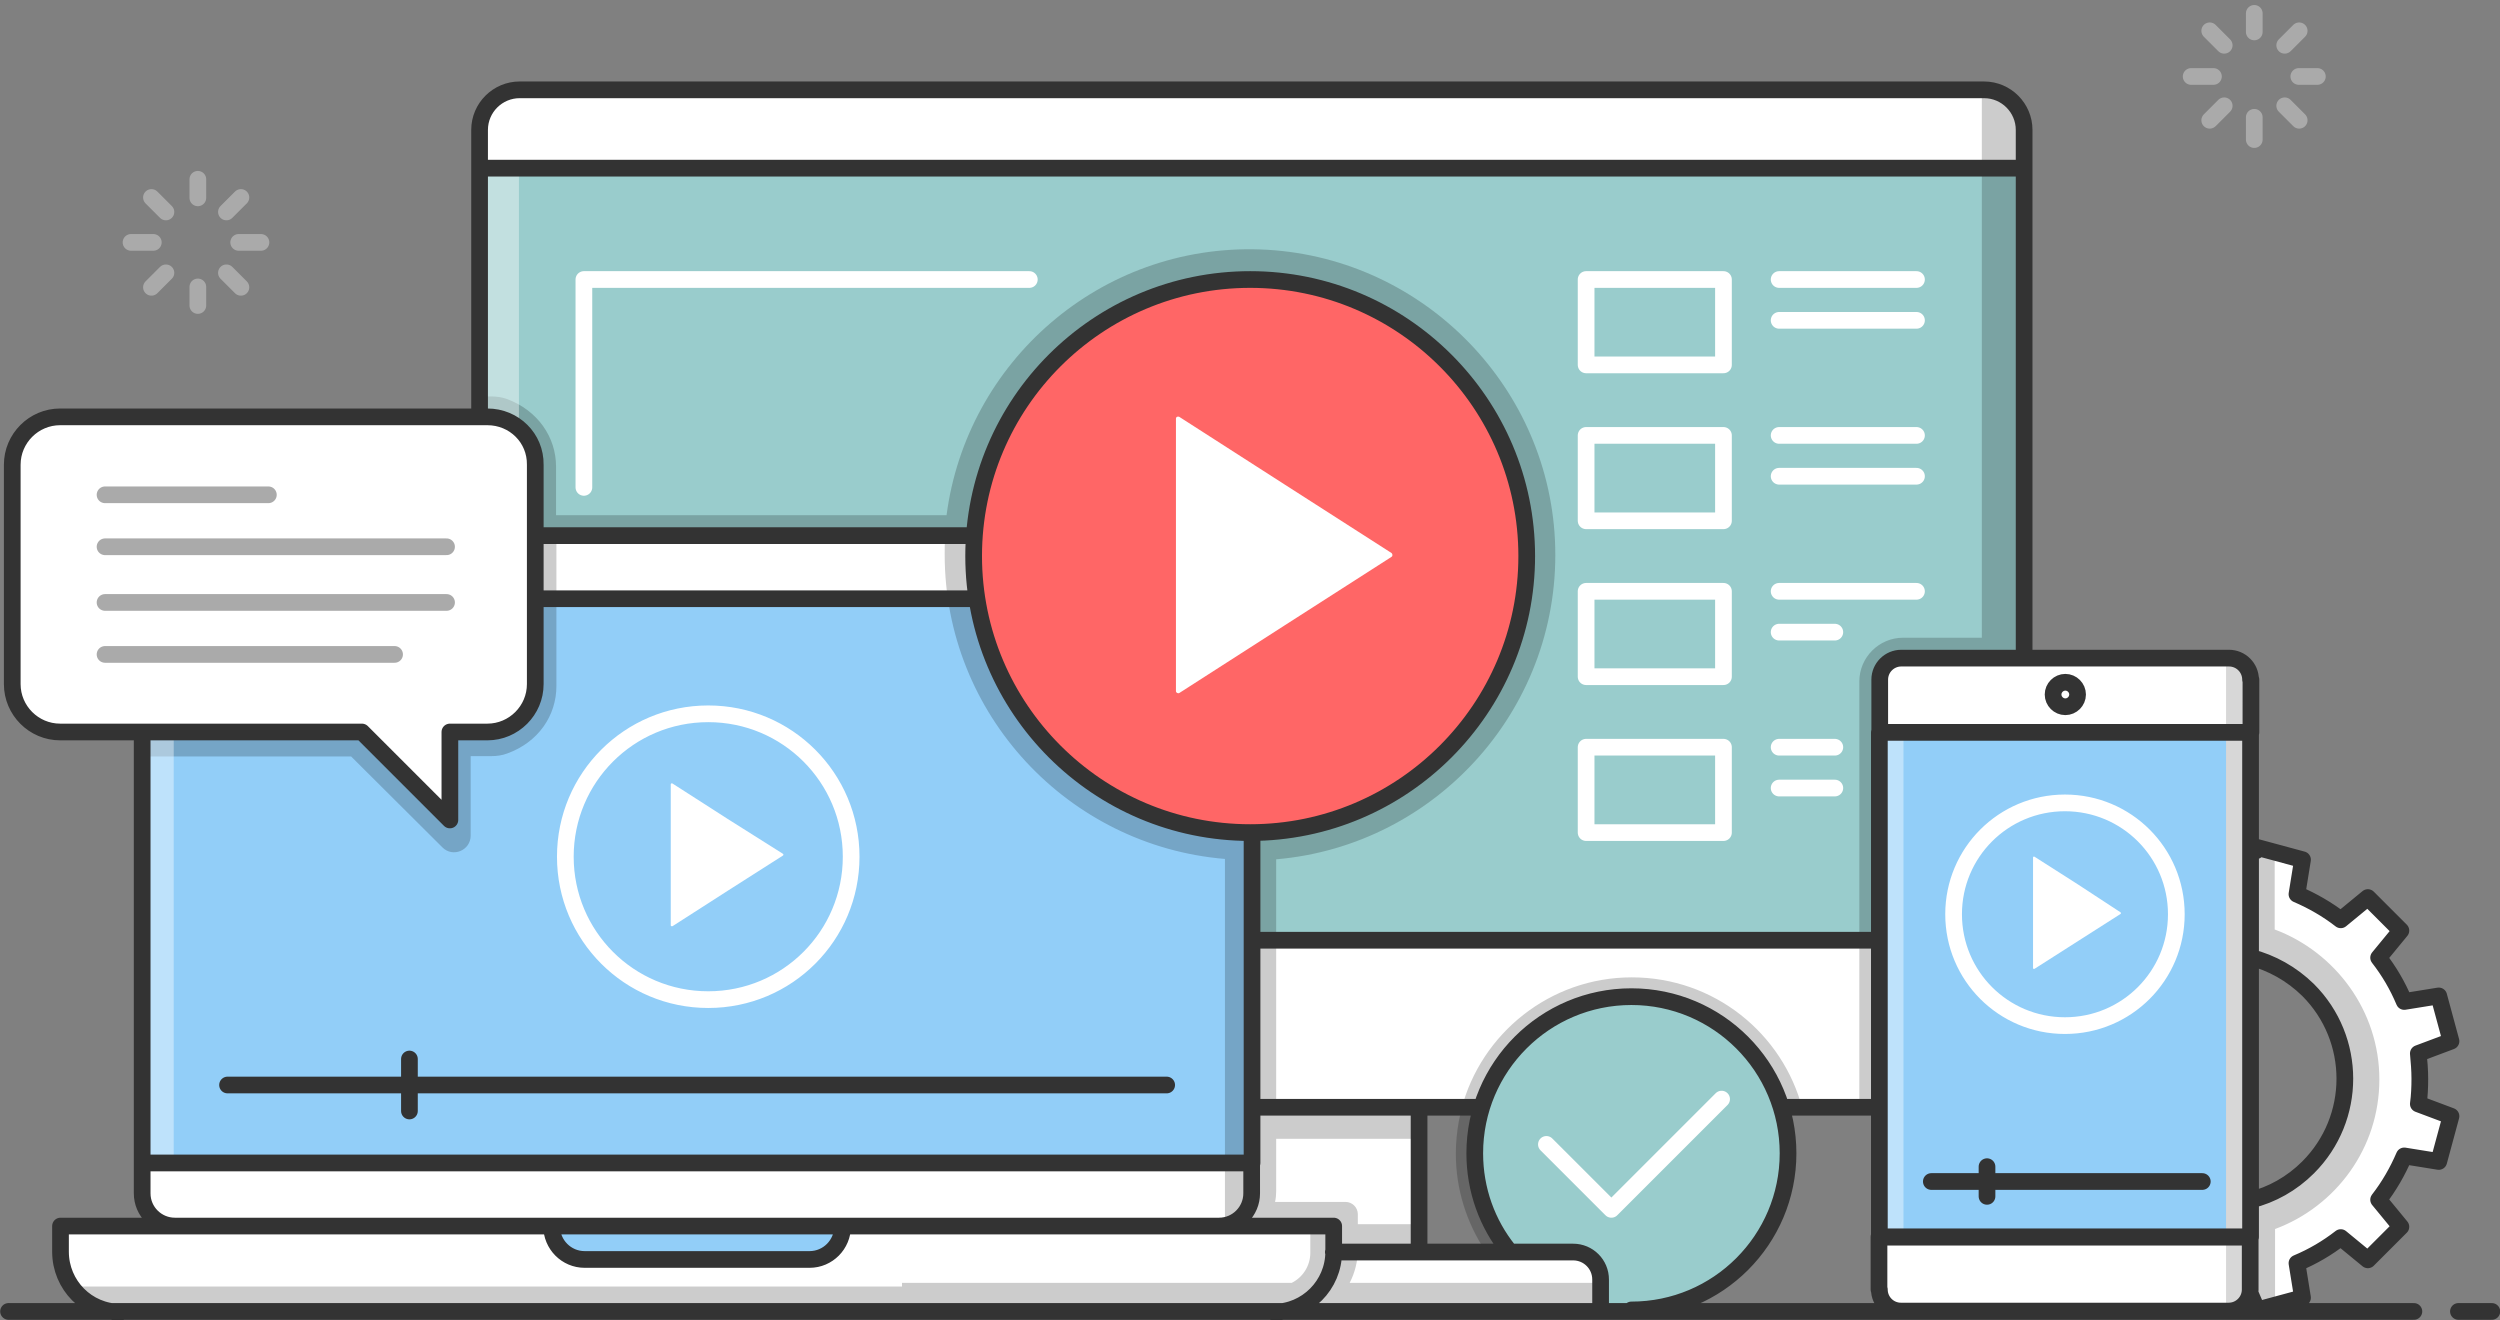 <?xml version="1.0" encoding="utf-8"?>
<!-- Generator: Adobe Illustrator 22.1.0, SVG Export Plug-In . SVG Version: 6.00 Build 0)  -->
<svg version="1.1" id="_x3C_Layer_x3E_" xmlns="http://www.w3.org/2000/svg" xmlns:xlink="http://www.w3.org/1999/xlink" x="0px"
	 y="0px" viewBox="0 0 673.5 355.7" style="enable-background:new 0 0 673.5 355.7;" xml:space="preserve">
<rect x="0" y="0" width="673.5" height="355.7" fill="#808080" stroke="none"/>
<style type="text/css">
	.st0{fill:#FFFFFF;}
	.st1{fill:#99CCCC;}
	.st2{fill:#92CEF8;}
	.st3{opacity:0.2;}
	.st4{opacity:0.9;fill:none;stroke:#FFD1CC;stroke-width:4.5;stroke-linecap:round;stroke-linejoin:round;stroke-miterlimit:10;}
	.st5{fill:#FF6666;}
	.st6{fill:#D7D7D7;}
	.st7{opacity:0.4;fill:#FFFFFF;}
	.st8{fill:none;stroke:#FFFFFF;stroke-width:4.5;stroke-linecap:round;stroke-linejoin:round;stroke-miterlimit:10;}
	.st9{fill:none;stroke:#333333;stroke-width:4.5;stroke-linecap:round;stroke-linejoin:round;stroke-miterlimit:10;}
	.st10{fill:none;stroke:#AAAAAA;stroke-width:4.5;stroke-linecap:round;stroke-linejoin:round;stroke-miterlimit:10;}
</style>
<path class="st0" d="M630.5,333.6c-3.6,2.8-7.6,5.1-11.8,6.9l1.5,9.3l-12.2,3.3l-3.3-8.8c-2.2,0.3-4.5,0.4-6.9,0.4
	c-2.3,0-4.6-0.2-6.8-0.4l-3.3,8.8l-12.2-3.3l1.5-9.3c-4.3-1.8-8.2-4.1-11.8-6.9l-7.3,6l-8.9-8.9l6-7.3c-2.8-3.6-5.1-7.6-6.9-11.8
	l-9.3,1.5l-3.3-12.2l8.8-3.3c-0.3-2.2-0.4-4.5-0.4-6.8c0-2.3,0.2-4.6,0.4-6.9l-8.8-3.3l3.3-12.2l9.3,1.5c1.8-4.3,4.1-8.2,6.9-11.8
	l-6-7.3l8.9-8.9l7.3,6c3.6-2.8,7.6-5.1,11.8-6.9l-1.5-9.3l12.2-3.3l3.3,8.8c2.2-0.3,4.5-0.4,6.8-0.4c2.3,0,4.6,0.2,6.8,0.4l3.3-8.8
	l12.2,3.3l-1.5,9.3c4.3,1.8,8.2,4.1,11.8,6.9l7.3-6l8.9,8.9l-6,7.3c2.8,3.6,5.1,7.6,6.9,11.8l9.3-1.5l3.3,12.2l-8.8,3.3
	c0.3,2.2,0.4,4.5,0.4,6.8c0,2.3-0.2,4.6-0.4,6.8l8.8,3.3l-3.3,12.2l-9.3-1.5c-1.8,4.3-4.1,8.2-6.9,11.8l6,7.3l-8.9,8.9L630.5,333.6z
	 M573.7,266.7c-13.3,13.3-13.3,34.8,0,48.1c13.3,13.3,34.8,13.3,48.1,0c13.3-13.3,13.3-34.8,0-48.1
	C608.5,253.4,587,253.4,573.7,266.7z"/>
<path class="st0" d="M430.8,352.8v-8.6c0-4.1-3.3-7.4-7.4-7.4H250.2c-4.1,0-7.4,3.3-7.4,7.4v8.6h16.1h155.9H430.8z"/>
<rect x="290.8" y="298.8" class="st0" width="92" height="38"/>
<path class="st0" d="M152,252.8h369.5h23.3V288c0,5.9-4.8,10.8-10.8,10.8H139.5c-5.9,0-10.8-4.8-10.8-10.8v-35.2H152z M544.8,45.8
	V35.5c0-5.9-4.8-10.8-10.8-10.8H139.5c-5.9,0-10.8,4.8-10.8,10.8v10.2H544.8z"/>
<rect x="128.8" y="45.8" class="st1" width="416" height="207"/>
<path class="st2" d="M157.2,338.8h61.3c5,0,9-4,9-9h-79.3C148.2,334.7,152.2,338.8,157.2,338.8z"/>
<path class="st0" d="M359.8,329.8v6.8c0,8.9-7.2,16.2-16.2,16.2H32.9c-8.9,0-16.2-7.2-16.2-16.2v-6.8H149l0,0c0,5,4,9,8.9,9h60.6
	c4.9,0,8.9-4,8.9-9l0,0H359.8z M337.8,161.8v-8.2c0-4.9-4-8.8-8.8-8.8H47.6c-4.9,0-8.8,4-8.8,8.8v8.2H337.8z M337.8,321.9v-8.2h-299
	v8.2c0,4.9,4,8.8,8.8,8.8h281.3C333.8,330.8,337.8,326.8,337.8,321.9z"/>
<rect x="38.8" y="161.8" class="st2" width="299" height="152"/>
<path class="st3" d="M365.8,336.6v0.2h17v-7h-17v-2.7c0-1.8-1.5-3.3-3.3-3.3h-19c0.2-0.9,0.3-1.9,0.3-2.8v-14.2h39v-8h-39v-67.3
	c43.4-3.7,77.3-41.3,75.1-86.1c-2.1-42.5-36.8-76.7-79.4-78.2c-43.1-1.5-79.1,30.3-84.5,71.6H149.8v-13.1c0-7.9-4.9-15.1-13.2-18.2
	c-1.4-0.5-2.8-0.7-4.3-0.7l-3.5,0v32v6v17h-90v42h55.8l24.6,24.5c2.8,2.8,7.6,0.8,7.6-3.2v-21.4h1.6h4c1.4,0,2.9-0.2,4.2-0.7
	c8.4-3,13.3-10.2,13.3-18.2v-23.1v-17h104.7c-0.1,1.6-0.1,3.1-0.1,4.7c0,43.1,33.3,78.5,75.5,82v98.2c-0.3,0-0.5,0-0.8,0h0.8v0.3
	c0.5-0.1,1-0.2,1.4-0.3l9.6,0h12v7.9v0c0,3.5-2,6.6-5,8.1h-105v1H19.4c3,3.6,7.6,6,12.9,6h9.9h200.5h94h6.4c0.5,0,1.1,0,1.6,0h13.9
	h72v-7h-67C365,342.9,365.8,339.8,365.8,336.6z M359.8,336.5c0,3.4-1.1,6.6-2.9,9.2h-0.1c1.7-2.5,2.6-5.6,2-8.8v-7.2h1V336.5z
	 M485.6,298.8h-45.9v3.3v50.7h-8v-7.3c0-4.8-3.9-8.7-8.7-8.7h-23c-4.9-7.5-7.8-16.4-7.8-26c0-3,0.3-5.9,0.8-8.7
	c0.2-1.1,0.5-2.2,0.7-3.3c5.3-20.4,23.9-35.5,45.9-35.5h0C461.8,263.3,480.3,278.4,485.6,298.8z M612.8,250.4v-20.6l-5.2-1.4
	l-3.3,8.8c-2.2-0.3-4.5-0.4-6.8-0.4c-2.3,0-4.6,0.2-6.8,0.4l-3.3-8.8l-12.2,3.3l1.5,9.3c-4.3,1.8-8.2,4.1-11.8,6.9l-7.3-6l-8.9,8.9
	l6,7.3c-2.8,3.6-5.1,7.6-6.9,11.8l-2.9-0.5v-16.2v-0.1v-81.4V45.8V30.3c0-3-2.5-5.5-5.5-5.5h-5.5v21.1v125.9h-0.4h-20.8
	c-6.5,0-11.8,5.3-11.8,11.8v69.7v45.5h32.6h0.4h0.3h5.2c1.9,0,3.5-0.9,4.5-2.4c0,0.4,0.1,0.8,0.1,1.2l-8.8,3.3l3.3,12.2l9.3-1.5
	c1.8,4.3,4.1,8.2,6.9,11.8l-6,7.3l8.9,8.9l7.3-6c3.6,2.8,7.6,5.1,11.8,6.9l-1.5,9.3l12.2,3.3l3.3-8.8c2.2,0.3,4.5,0.4,6.8,0.4
	c2.3,0,4.6-0.2,6.9-0.4l3.3,8.8l5.2-1.4v-20.6c16.4-6.1,28.1-21.8,28.1-40.3S629.1,256.5,612.8,250.4z M612.8,321.1v-0.2
	c-4.9,2.5-10.3,3.7-15.6,3.7c-0.3,0-0.6,0-0.8,0c-0.2,0-0.4,0-0.6,0c-17.7-1.1-31.7-15.8-31.7-33.7c0-17.9,14-32.6,31.7-33.7
	c0.2,0,0.4,0,0.6,0c0.3,0,0.6,0,0.8,0c5.4,0,10.7,1.2,15.6,3.7v-0.2c11.2,5.5,18.9,17,18.9,30.3
	C631.6,304.1,623.9,315.6,612.8,321.1z"/>
<path class="st4" d="M309.9,93.1c2.4-1.1,4.8-2.1,7.3-2.9"/>
<path class="st4" d="M274.3,149.4c0-21.6,11-40.6,27.7-51.8"/>
<ellipse transform="matrix(0.707 -0.707 0.707 0.707 -7.05 281.479)" class="st5" cx="336.3" cy="149.3" rx="74.5" ry="74.5"/>
<path class="st0" d="M210.9,230c0.2,0.1,0.2,0.4,0,0.5l-14.9,9.5l-14.8,9.5c-0.2,0.1-0.5,0-0.5-0.2v-19v-19c0-0.2,0.3-0.4,0.5-0.2
	l14.8,9.5L210.9,230z M346.2,130.6l-28.5-18.3c-0.4-0.2-0.9,0-0.9,0.5v36.7v36.7c0,0.4,0.5,0.7,0.9,0.5l28.5-18.3l28.7-18.4
	c0.3-0.2,0.3-0.7,0-1L346.2,130.6z M130.9,112.8H73.7H16.6c-3.6,0-6.8,1.4-9.1,3.8s-3.8,5.5-3.8,9.1v29.6v29.6
	c0,3.6,1.4,6.8,3.8,9.1s5.5,3.8,9.1,3.8h40.2H97l11.9,11.8l11.9,11.8v-11.8v-11.8h5.1h5.1c3.6,0,6.8-1.4,9.1-3.8s3.8-5.5,3.8-9.1
	v-29.6v-29.6c0-3.6-1.4-6.8-3.8-9.1S134.4,112.8,130.9,112.8z"/>
<polygon class="st2" points="606.8,196.8 506.8,196.8 506.8,251.2 506.8,332.8 606.8,332.8 606.8,251.2 "/>
<path class="st0" d="M506.8,332.8h100v14.2c0,3.2-2.6,5.8-5.8,5.8h-41.6h-46.7c-3.2,0-5.8-2.6-5.8-5.8V332.8z M606.8,183.6
	c0-3.2-2.6-5.8-5.8-5.8h-41.6h-46.7c-3.2,0-5.8,2.6-5.8,5.8v14.2h100V183.6z M559.7,238.2l-11.6-7.4c-0.2-0.1-0.4,0-0.4,0.2v14.9
	v14.9c0,0.2,0.2,0.3,0.4,0.2l11.6-7.4l11.6-7.4c0.1-0.1,0.1-0.3,0-0.4L559.7,238.2z"/>
<path class="st6" d="M599.9,176.8c3.2,0,5.8,2.6,5.8,5.8v0.4v13.6v54.7V333v13.9c0,3.2-2.6,5.8-5.8,5.8h-0.2V333V196.5V183v-6.2
	H599.9z"/>
<path class="st7" d="M139.8,24.8v21.1v69.6l-11-2.6V45.8V35.5c0-5.9,4.8-10.8,10.8-10.8H139.8z M46.8,199.4l-8,0v121.9
	c0,4.5,3.5,8.2,8,8.8V199.4z M512.6,176.8c-3.2,0-5.8,2.6-5.8,5.8v0.4v13.6v54.7V333v13.9c0,3.2,2.6,5.8,5.8,5.8h0.2V333V196.5V183
	v-6.2H512.6z"/>
<path class="st1" d="M398.4,308.2c-0.8,11.2,2.8,21.6,9.3,29.5h15.4c4.8,0,8.7,3.9,8.7,8.7v6c3.5,0.7,7.2,1,11,0.8
	c21.9-1.2,39.3-19.5,39.5-41.4c0.3-24.2-19.8-43.7-44.2-42.4C417,270.4,399.8,287.2,398.4,308.2z"/>
<path class="st8" d="M479.3,75.3h37 M479.3,86.3h37 M464.3,75.3h-37v23h37V75.3z M479.3,117.3h37 M479.3,128.3h37 M464.3,117.3h-37
	v23h37V117.3z M479.3,159.3h37 M479.3,170.3h15 M464.3,159.3h-37v23h37V159.3z M479.3,201.3h15 M479.3,212.3h15 M464.3,201.3h-37v23
	h37V201.3z M277.3,75.3h-120v56 M526.3,246.3c0,16.6,13.4,30,30,30c16.6,0,30-13.4,30-30s-13.4-30-30-30
	C539.7,216.3,526.3,229.7,526.3,246.3z M152.3,230.8c0,21.3,17.2,38.5,38.5,38.5s38.5-17.2,38.5-38.5c0-21.3-17.2-38.5-38.5-38.5
	S152.3,209.5,152.3,230.8z M416.6,308.3l17.5,17.5l29.7-29.7"/>
<path class="st9" d="M650.3,353.3H2.3 M671.3,353.3h-9 M606.3,348.7l1.8,4.2l12.2-3.3l-1.5-9.3c4.3-1.8,8.2-4.1,11.8-6.9l7.3,6
	l8.9-8.9l-6-7.3c2.8-3.6,5.1-7.6,6.9-11.8l9.3,1.5l3.3-12.2l-8.8-3.3c0.3-2.2,0.4-4.5,0.4-6.8c0-2.3-0.2-4.6-0.4-6.8l8.8-3.3
	l-3.3-12.2l-9.3,1.5c-1.8-4.3-4.1-8.2-6.9-11.8l6-7.3l-8.9-8.9l-7.3,6c-3.6-2.8-7.6-5.1-11.8-6.9l1.5-9.3l-12.2-3.3l-0.3,0.9
	 M606.3,257.9c5.7,1.5,11,4.4,15.5,8.8c13.2,13.2,13.2,34.6,0,47.8c-4.4,4.4-9.8,7.4-15.5,8.8 M359.3,337.3h23v-38 M506.3,253.3
	h-169 M130.3,45.3h415 M545.3,177.3V35c0-5.9-4.8-10.8-10.8-10.8H140c-5.9,0-10.8,4.8-10.8,10.8v10.3l0,65.9 M480.3,298.3h26
	 M337.3,298.3h61 M553.1,187.1c0,1.8,1.5,3.3,3.3,3.3c1.8,0,3.3-1.5,3.3-3.3c0-1.8-1.5-3.3-3.3-3.3
	C554.6,183.8,553.1,185.3,553.1,187.1z M506.3,347.4c0,3.2,2.6,5.8,5.8,5.8h46.7h41.6c3.2,0,5.8-2.6,5.8-5.8v-14.2h-100V347.4z
	 M606.3,183.1c0-3.2-2.6-5.8-5.8-5.8h-41.6h-46.7c-3.2,0-5.8,2.6-5.8,5.8v14.2h100V183.1z M606.3,197.3h-100v54.5v81.5h100v-81.5
	V197.3z M520.3,318.3h73 M535.3,322.3v-8 M343.1,353.5c8.9,0,16.2-7.3,16.2-16.3v-6.9H227l0,0c0,5-4,9-8.9,9h-60.6
	c-4.9,0-8.9-4-8.9-9l0,0H16.3v6.9c0,9,7.2,16.3,16.2,16.3 M38.5,161.3 M262.3,144.3h-118 M38.3,313.3v8.2c0,4.9,4,8.8,8.8,8.8h281.3
	c4.9,0,8.8-4,8.8-8.8v-8.2 M38.3,197.3v116h299v-87 M262.3,161.3h-118 M61.3,292.3h253 M110.3,299.3v-14 M262.3,149.8
	c0,41.1,33.4,74.5,74.5,74.5s74.5-33.4,74.5-74.5c0-41.1-33.4-74.5-74.5-74.5S262.3,108.6,262.3,149.8z M131.3,112.3H16.2
	c-7.1,0-12.9,5.8-12.9,12.9v59.1c0,7.1,5.8,12.9,12.9,12.9h81.3l23.7,23.7v-23.7h10.1c7.1,0,12.9-5.8,12.9-12.9v-59.1
	C144.3,118,138.5,112.3,131.3,112.3z M439.5,352.9c23.3,0,42.2-18.9,42.2-42.2s-18.9-42.2-42.2-42.2c-23.3,0-42.2,18.9-42.2,42.2
	c0,9.9,3.4,19,9.1,26.1 M343.3,353.3H415h16.2v-8.6c0-4.1-3.3-7.4-7.4-7.4h-64.6"/>
<path class="st10" d="M607.3,31.6v6 M615.5,28.5l3.9,3.9 M619.3,20.6h5 M615.5,12.2l3.9-3.9 M607.3,8.6v-5 M599.2,12.2l-3.9-3.9
	 M596.3,20.6h-6 M599.2,28.5l-3.9,3.9 M53.3,53.3v-5 M44.7,57.1l-3.9-3.9 M41.3,65.3h-6 M44.7,73.5l-3.9,3.9 M53.3,77.3v5 M61,73.5
	l3.9,3.9 M64.3,65.3h6 M61,57.1l3.9-3.9 M28.3,133.3h44 M28.3,147.3h92 M28.3,162.3h92 M28.3,176.3h78"/>
</svg>
